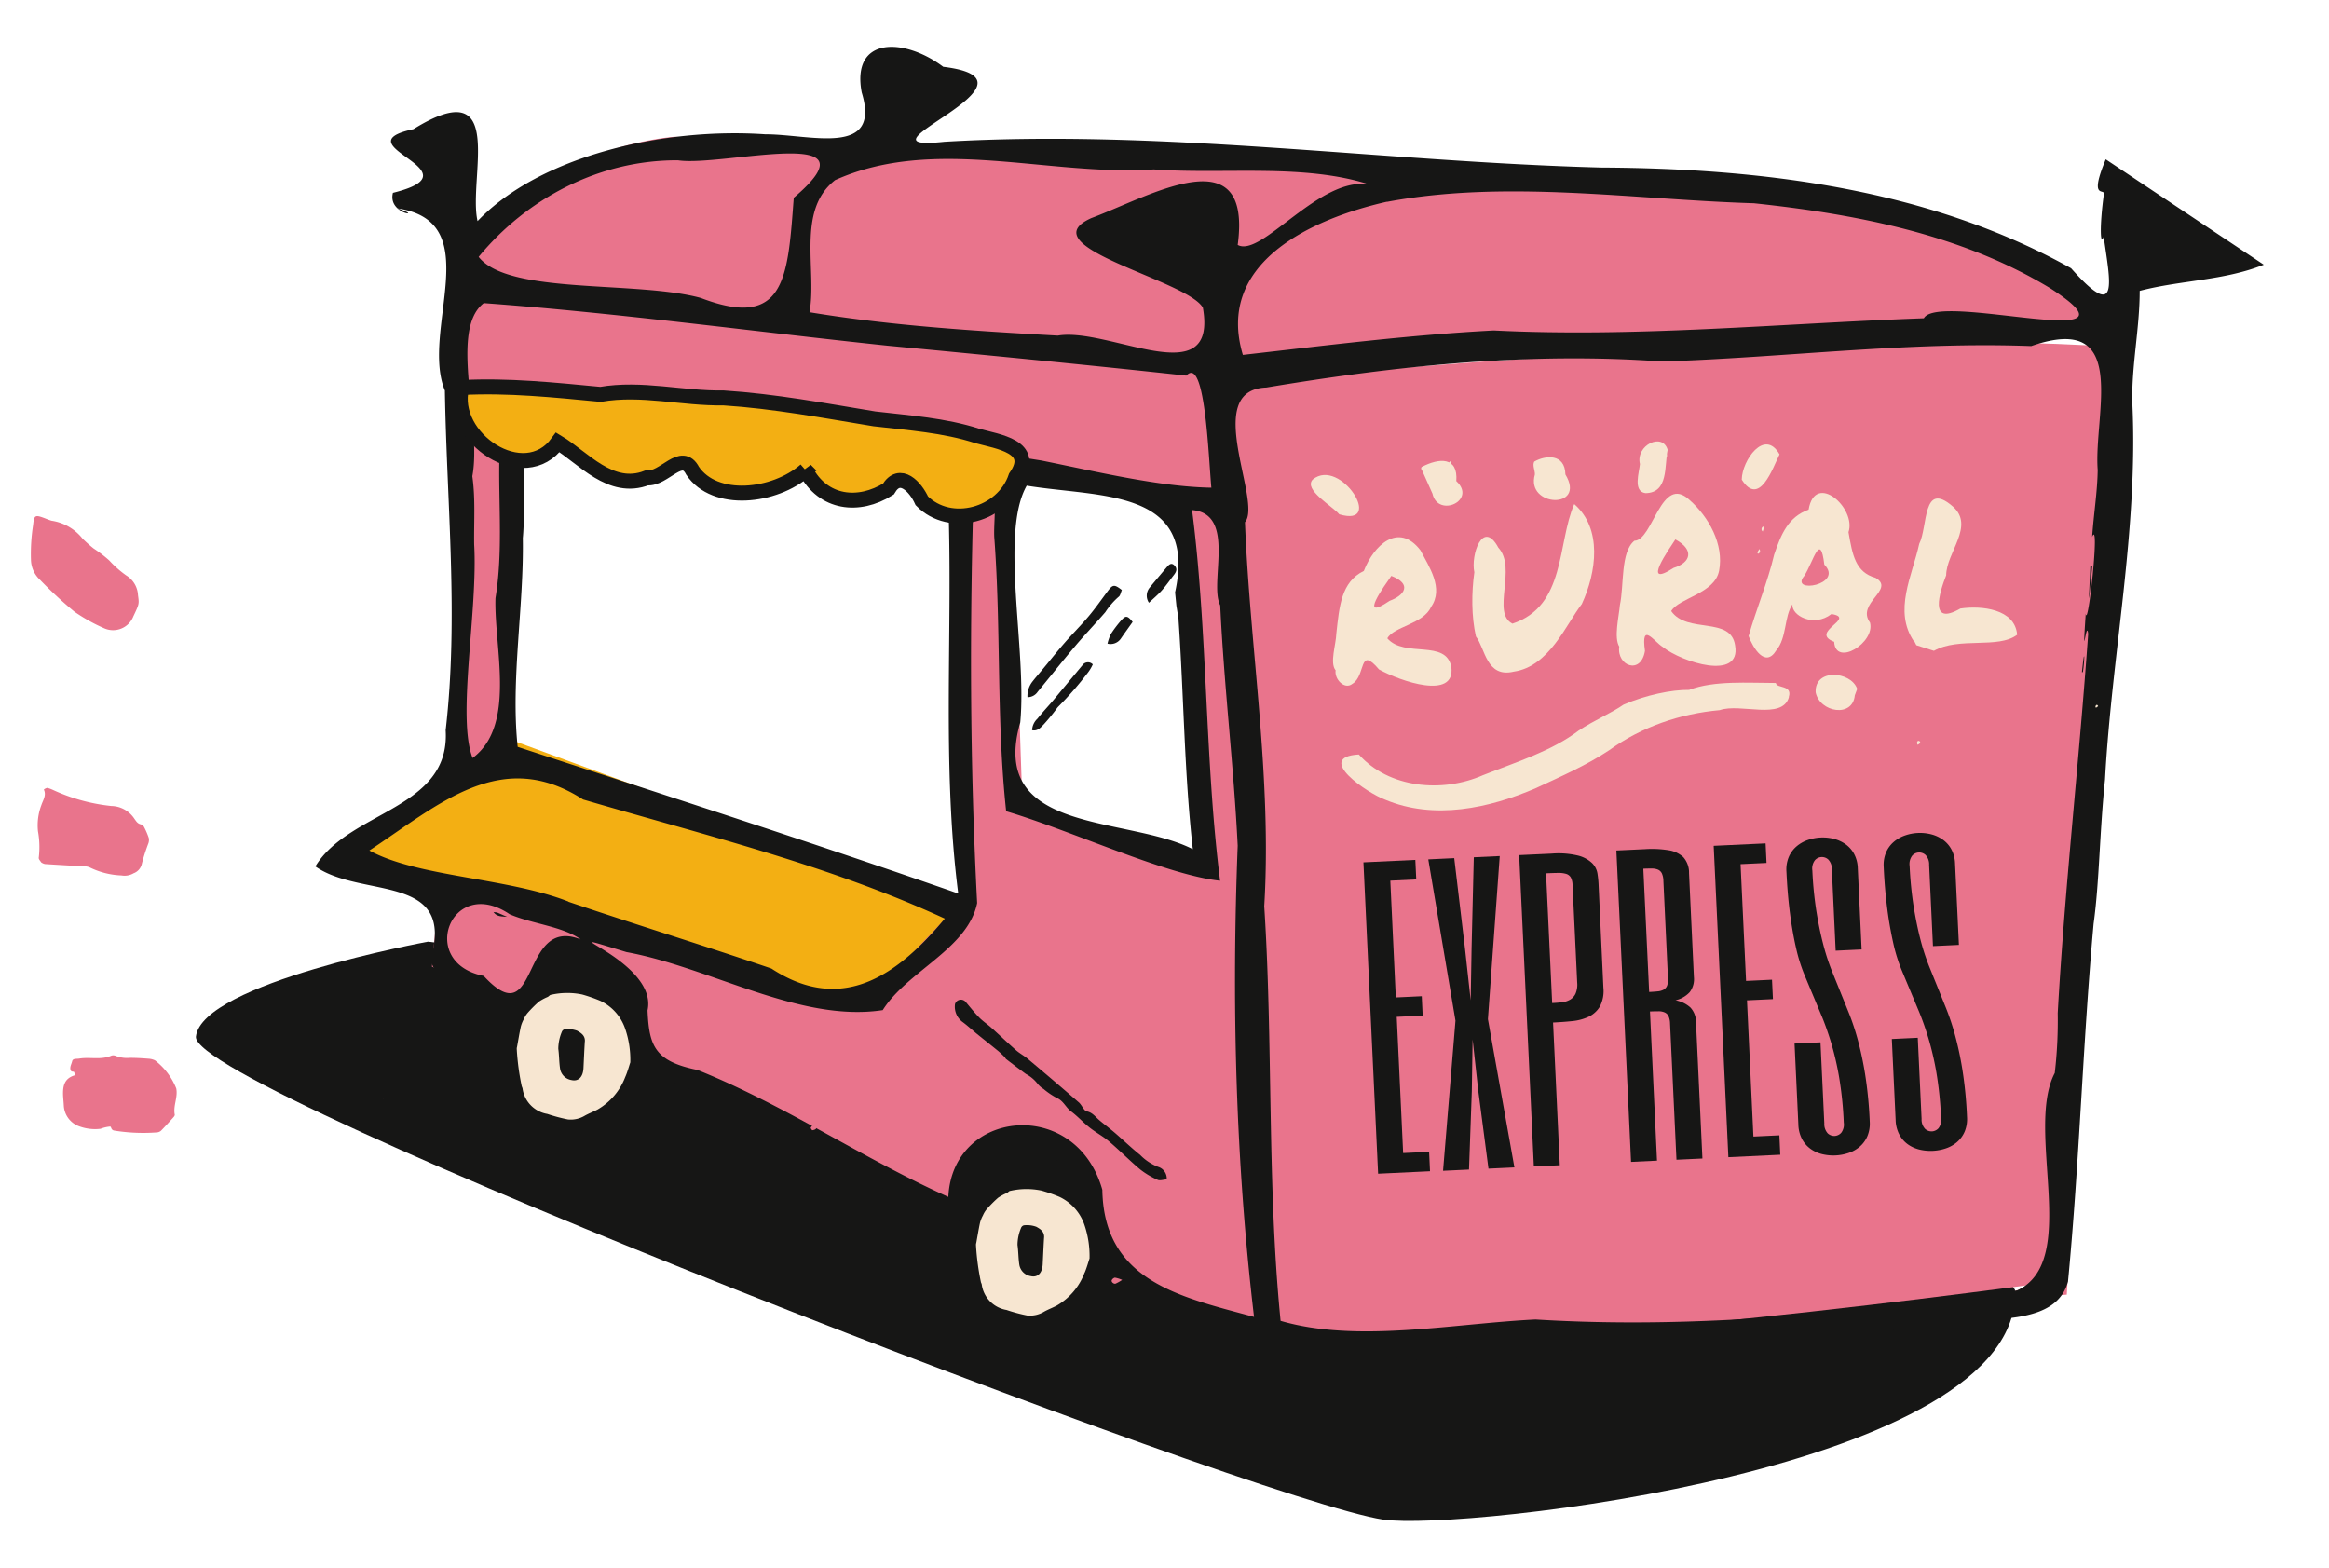 <svg width="156" height="105" xmlns="http://www.w3.org/2000/svg"><path data-name="Tracé 2470" d="m252.684 72.915-.207-.083s-29.645 3.378-101.863-5.417c0 0-15.137 2.77-15.545 6.358-.408 3.588 71.03 31.09 79.526 32.35 5.26.778 42.862-3.376 42.317-15.384-3.446-5.227-3.348-11.342-4.229-17.824" fill="#161615" clip-path="url(#a)" transform="translate(-121.946 -4.345)"/><path data-name="Tracé 2471" d="M203.441 30.076s39.039-4 60.415-2.476l-3.887 62.521s-38.403 5.406-51.971 3.983c0 0-1.24-2.805-1.812-17.776-.572-14.971-2.743-46.253-2.743-46.253" fill="#e9748c" clip-path="url(#b)" transform="translate(-121.946 -4.345)"/><path data-name="Tracé 2472" d="m203.473 64.455.028.03c-.024.016-.045.034-.067.049l.039-.08" fill="#df2a59" clip-path="url(#c)" transform="translate(-121.946 -4.345)"/><path data-name="Tracé 2473" d="M261.342 71.13c-.339 2.269-1.242 4.312-1.7 6.537a26.166 26.166 0 0 0-.156 6.956c.167 2.577.239 5.031-2.372 6.119a18.136 18.136 0 0 1-2.378.782l5.647-.467 2.96-54.033-2.814 31.8a2.435 2.435 0 0 1 .817 2.308" fill="#e9748c" clip-path="url(#d)" transform="translate(-121.946 -4.345)"/><path data-name="Tracé 2474" d="M263.025 35.396c-.07 1.598.687-.245.457-.983l.133-2.423c-.124 1.147-.416 2.267-.59 3.406z" fill="#e9748c" clip-path="url(#e)" transform="translate(-121.946 -4.345)"/><path data-name="Tracé 2475" d="M206.815 92.83c-1.957-3-.788-7.577-.451-10.937.348-3.475-.723-7.031-.1-10.46l-1.251-32.756.522-.035a2.587 2.587 0 0 1-.37-1.118c-.226-2.291-.669-5.162.451-7.323.9-1.727 2.448-1.9 4.085-2.078 6.439-.7 22.632-.713 29.066-1.531a92.086 92.086 0 0 1 19.528-.391c2.1.177 4.2.582 5.077 2.952a5.238 5.238 0 0 1 .3 1.8l.184-3.353s-4.151-8.824-24.06-10.781l-20.461-.806-11.7-1.149-19.593-.473-20.907-.886s-11.361.7-14.768 10.562l.768 15.318-1 16.071-.151 1.646-8.033 5.063 7.382 2-.455 4.923 5.977 2.758 1.28-2.899a19.843 19.843 0 0 1 2.95-.517s3.876.66 3.823 5.832l1.513 1.5 17 8.593 2.994.945s.543-6.594 5.042-5.009c0 0 5.722 4.035 4.7 10.057l10.578 3.862 1.266-.1a5.14 5.14 0 0 1-1.183-1.275m-50.646-38.062.45-23.492 29.98 4.335.018 29.468zm34.263 3.617-.764-22.437 11.574 2.309 1.148 24.228z" fill="#e9748c" clip-path="url(#f)" transform="translate(-121.946 -4.345)"/><path data-name="Tracé 2476" d="m156.375 53.973-.521.336-11.878 7.652 13.661 2.778 21.915 7.138 6.612-6.952" fill="#f3af13" fill-rule="evenodd" clip-path="url(#g)" transform="translate(-121.946 -4.345)"/><path data-name="Tracé 2477" d="M262.991 15.016c-1.111 2.668-.125 1.96-.12 2.294-.32 2.337-.227 3.584-.018 2.878.403 2.932 1.122 5.856-2.18 2.125-9.563-5.337-20.7-6.688-31.488-6.746-14.668-.389-29.287-2.588-43.979-1.727-6.845.74 7.55-4.094-.081-5.021-2.604-1.961-6.172-2.06-5.46 1.717 1.339 4.37-3.477 2.793-6.466 2.803-6.902-.472-15.135 1.487-19.265 5.814-.66-2.847 2.044-10.084-4.296-6.158-4.993 1.077 4.56 2.799-1.373 4.266-.378 1.483 2.224 1.657.301 1.041 6.06.885 1.52 8.174 3.178 12.199.125 7.596.929 15.174.053 22.751.325 5.313-6.453 5.374-8.728 9.123 3.073 2.171 9.416.4 7.721 6.238.5 2.599 9.05 7.437 8.042.599 4.549-2.308 5.157 4.387 5.981 6.618 6.245 2.684 12.282 5.791 18.173 9.165 4.18 3.33 4.735-.719 5.774-3.872 4.624-1.511 6.685 4.885 6.791 8.733 3.549 3.41 10.092 5.23 15.22 5.519 4.715.36 9.129-.093 13.865-.618 7.922.218 15.87.257 23.687-1.094 3.436-1.905 11.044.574 12.142-3.486.766-7.961.992-15.99 1.714-23.963.39-2.829.395-6.056.764-9.657.459-8.43 2.237-16.749 1.829-25.22-.06-2.51.5-5.027.494-7.51 2.722-.717 5.655-.684 8.312-1.753m-58.731-4.21c8.04-1.5 16.426-.155 24.583.095 6.832.726 13.872 2.077 19.82 5.676 7.122 4.567-7.465.205-8.44 2.027-9.609.347-19.185 1.296-28.814.817-5.618.292-11.21 1.002-16.801 1.636-1.86-6.209 4.68-9.134 9.653-10.26m-37-1.43c6.656-3.017 14.294-.259 21.38-.732 4.74.342 10.012-.412 14.466 1.014-3.35-.62-7.245 4.926-8.844 4.043.988-7.347-5.854-3.274-9.801-1.799-4.28 1.915 6.41 4.135 7.468 6.002 1.022 5.826-6.3 1.279-9.719 1.87-5.558-.31-11.136-.658-16.629-1.566.508-2.826-.882-6.78 1.678-8.819m-23.831 5.1c3.24-3.929 8.113-6.488 13.347-6.456 2.944.454 13.65-2.502 7.751 2.508-.4 5.286-.532 8.892-6.228 6.711-4.313-1.175-12.887-.195-14.879-2.752m-.424 14.694c.659-3.475-1.571-9.807.768-11.596 9.047.665 18.012 1.9 27.018 2.848 6.668.634 13.499 1.296 20.04 2.008 1.253-1.37 1.472 5.288 1.675 7.505-3.477-.056-7.686-1.075-11.383-1.819-11.876-1.88-23.718-4.455-35.76-4.852-1.14 4.533-.043 9.423-.807 14.068-.106 3.278 1.419 8.521-1.534 10.708-1.068-2.751.364-9.83.106-14.306-.022-1.52.092-3.049-.122-4.561m47.3 9.578c.359 5.13.384 10.282.959 15.398-4.385-2.25-13.736-.977-11.558-8.49.457-4.886-1.388-12.643.432-15.859 4.9.806 11.475.16 9.938 7.146l.09.904.146.899m-15.442-8.244c.353 8.87-.448 17.772.681 26.613-9.783-3.42-19.658-6.591-29.509-9.823-.475-4.51.423-9.342.345-13.983.393-4.12-1.306-10.723 4.969-7.74 6.595.906 13.234 1.347 19.752 2.772 1.08.523 5.053-.39 3.765 2.152m-24.625 29.69c-4.08-1.615-2.723 6.523-6.482 2.45-4.465-.89-2.175-6.784 1.738-4.131 1.464.637 3.567.822 4.745 1.676m-.805-2.523c-4.124-1.614-10.09-1.64-13.336-3.421 4.678-3.091 8.83-6.953 14.314-3.418 8.17 2.4 16.468 4.4 24.23 7.98-3.102 3.712-6.828 6.476-11.616 3.343-4.517-1.539-9.074-2.942-13.594-4.472m45.939 27.809c-4.955-1.345-10.075-2.39-10.177-8.519-1.77-6.237-10.035-5.413-10.315.477-5.774-2.59-10.896-6.127-16.8-8.502-2.876-.58-3.247-1.627-3.348-3.992.752-3.4-7.637-5.79-1.411-3.903 5.64 1.036 11.615 4.733 17.165 3.887 1.642-2.616 5.693-4.097 6.324-7.17-.499-9.453-.511-18.954-.21-28.398 1.951-.344 1.237 2.647 1.366 4.023.448 6.058.13 12.159.787 18.225 4.333 1.282 10.764 4.29 14.328 4.655-1.036-8.234-.822-16.626-1.876-24.827 3 .25 1.114 4.875 1.886 6.384.247 5.311.908 10.785 1.171 16.098-.414 10.535-.144 21.109 1.096 31.569m53.621-16.328c-1.986 3.841 1.736 12.568-2.5 14.54-10.692 1.472-21.462 2.62-32.27 1.95-5.548.274-11.968 1.59-17.075.091-.916-9.269-.495-18.539-1.095-27.772.523-8.599-.947-17.16-1.291-25.716 1.196-1.371-2.935-8.866 1.427-9.023 8.75-1.46 17.615-2.39 26.494-1.743 8.247-.259 16.473-1.348 24.745-1.034 6.668-2.321 4.166 4.58 4.451 8.289-.016 1.433-.272 2.995-.372 4.497.538-1.347-.277 6.22-.43 5.142-.256 3.84.05.237.164 1.354-.595 8.47-1.567 16.944-2.039 25.398a30.043 30.043 0 0 1-.2 4.013" fill="#161615" clip-path="url(#h)" transform="translate(-121.946 -4.345)"/><path data-name="Tracé 2478" d="M203.708 44.416h.019l.025-.218h-.036c0 .072-.006.146-.008.218" fill="#161615" fill-rule="evenodd" clip-path="url(#i)" transform="translate(-121.946 -4.345)"/><path data-name="Tracé 2479" d="M194.594 89.583a4.27 4.27 0 0 1-1.869 2.207c-.273.143-.56.251-.832.4a1.826 1.826 0 0 1-1.143.262 10.825 10.825 0 0 1-1.386-.371 2.008 2.008 0 0 1-1.66-1.713.944.944 0 0 0-.051-.135 16.449 16.449 0 0 1-.334-2.5.46.46 0 0 1 .02-.144c.082-.451.155-.906.251-1.354a2.216 2.216 0 0 1 .195-.486 1.71 1.71 0 0 1 .239-.4 8.309 8.309 0 0 1 .778-.785 3.472 3.472 0 0 1 .591-.317c.077-.043.147-.14.222-.142a4.9 4.9 0 0 1 2.085-.02 9.737 9.737 0 0 1 1.23.431 3.221 3.221 0 0 1 1.637 1.821 6.434 6.434 0 0 1 .358 2.294c-.088.26-.184.624-.33.961m-2.713-2.362c.026-.414-.284-.585-.521-.719a1.81 1.81 0 0 0-.824-.1.277.277 0 0 0-.2.177 2.972 2.972 0 0 0-.237 1.134c.062.432.054.879.119 1.31a.922.922 0 0 0 .769.784c.459.108.765-.2.8-.783.03-.6.054-1.2.092-1.8" fill="#f7e6d1" fill-rule="evenodd" clip-path="url(#j)" transform="translate(-121.946 -4.345)"/><path data-name="Tracé 2480" d="M163.835 76.453a4.256 4.256 0 0 1-1.869 2.207c-.273.143-.561.252-.832.4a1.826 1.826 0 0 1-1.143.262 11.059 11.059 0 0 1-1.386-.37 2.011 2.011 0 0 1-1.66-1.716 1 1 0 0 0-.052-.134 16.434 16.434 0 0 1-.334-2.5.476.476 0 0 1 .02-.146c.082-.451.155-.9.252-1.354a2.235 2.235 0 0 1 .194-.486 1.733 1.733 0 0 1 .239-.4 8.308 8.308 0 0 1 .779-.784 3.311 3.311 0 0 1 .59-.317c.077-.043.147-.14.222-.143a4.9 4.9 0 0 1 2.085-.02 10.225 10.225 0 0 1 1.23.431 3.221 3.221 0 0 1 1.637 1.821 6.439 6.439 0 0 1 .358 2.294c-.088.262-.184.625-.33.961m-2.713-2.362c.026-.413-.284-.583-.521-.718a1.824 1.824 0 0 0-.824-.1.279.279 0 0 0-.2.177 2.994 2.994 0 0 0-.236 1.135c.06.432.053.878.116 1.309a.923.923 0 0 0 .77.784c.459.107.766-.2.8-.782.03-.6.054-1.2.092-1.805" fill="#f7e6d1" fill-rule="evenodd" clip-path="url(#k)" transform="translate(-121.946 -4.345)"/><path data-name="Tracé 2481" d="m195.158 88.66.018.389.123-.016-.067-.382c-.025 0-.049.006-.074.009" fill="#161615" fill-rule="evenodd" clip-path="url(#l)" transform="translate(-121.946 -4.345)"/><path data-name="Tracé 2482" d="M154.999 65.431c.226.328.58.288.912.32l-.677-.293-.234-.027" fill="#161615" fill-rule="evenodd" clip-path="url(#m)" transform="translate(-121.946 -4.345)"/><path data-name="Tracé 2483" d="M261.964 42.274c-.036 1.036-.258 4.282.119.01l-.123-.01" fill="#161615" fill-rule="evenodd" clip-path="url(#n)" transform="translate(-121.946 -4.345)"/><path data-name="Tracé 2484" d="M261.461 49.361c.128-.782.124-1.802-.032-.297l-.033.3h.065" fill="#161615" fill-rule="evenodd" clip-path="url(#o)" transform="translate(-121.946 -4.345)"/><path data-name="Tracé 2485" d="M200.095 83.34a.816.816 0 0 0-.582-.845 3.4 3.4 0 0 1-1.2-.8c-.576-.458-1.11-.976-1.67-1.459-.348-.3-.717-.572-1.067-.869-.26-.219-.447-.505-.828-.586-.209-.044-.336-.424-.539-.6q-1.7-1.478-3.432-2.927c-.247-.207-.536-.359-.781-.572-.56-.492-1.1-1.01-1.655-1.508-.262-.234-.559-.427-.805-.679-.324-.33-.615-.7-.916-1.056a.414.414 0 0 0-.707.162 1.273 1.273 0 0 0 .484 1.176c.343.249.655.545.985.814.473.385.952.76 1.424 1.147a5.808 5.808 0 0 1 .428.4c.043.041.065.111.112.147.436.331.87.666 1.314.989a2.415 2.415 0 0 1 .774.642 1.5 1.5 0 0 0 .414.366 4.962 4.962 0 0 0 .9.608c.423.18.589.63.936.889.438.325.815.745 1.245 1.085.43.34.894.58 1.3.926.709.6 1.368 1.278 2.083 1.875a5.352 5.352 0 0 0 1.172.7c.156.075.376-.011.608-.029" fill="#161615" fill-rule="evenodd" clip-path="url(#p)" transform="translate(-121.946 -4.345)"/><path data-name="Tracé 2486" d="M197.088 43.863c-.5-.389-.606-.376-.944.076-.422.561-.824 1.141-1.272 1.674-.517.617-1.09 1.181-1.618 1.788-.489.56-.952 1.148-1.429 1.721-.234.282-.476.555-.7.842a1.574 1.574 0 0 0-.358 1.078.817.817 0 0 0 .684-.362c.849-1.031 1.681-2.081 2.544-3.1.645-.763 1.338-1.478 1.988-2.235a4.935 4.935 0 0 1 .89-1.027c.115-.078.15-.306.218-.458" fill="#161615" fill-rule="evenodd" clip-path="url(#q)" transform="translate(-121.946 -4.345)"/><path data-name="Tracé 2487" d="M195.143 48.842a.447.447 0 0 0-.7.065c-.652.778-1.3 1.562-1.946 2.338-.348.413-.721.8-1.057 1.23a1.115 1.115 0 0 0-.362.777c.365.087.582-.19.784-.394a13.232 13.232 0 0 0 .869-1.063.807.807 0 0 1 .09-.111 22.426 22.426 0 0 0 2.051-2.366 2.75 2.75 0 0 0 .272-.476" fill="#161615" fill-rule="evenodd" clip-path="url(#r)" transform="translate(-121.946 -4.345)"/><path data-name="Tracé 2488" d="M198.905 44.714c.317-.3.615-.545.87-.833.292-.33.548-.7.819-1.051.184-.24.193-.428.024-.607-.194-.208-.352-.084-.5.088-.387.46-.779.918-1.16 1.384a.844.844 0 0 0-.055 1.019" fill="#161615" fill-rule="evenodd" clip-path="url(#s)" transform="translate(-121.946 -4.345)"/><path data-name="Tracé 2489" d="M196.128 47.454a.833.833 0 0 0 .895-.339c.26-.38.53-.75.789-1.116-.337-.423-.465-.446-.77-.1a7.915 7.915 0 0 0-.691.914 3.123 3.123 0 0 0-.223.637" fill="#161615" fill-rule="evenodd" clip-path="url(#t)" transform="translate(-121.946 -4.345)"/><path data-name="Tracé 2490" d="M175.902 35.833a4.124 4.124 0 0 1-.6.456 12.525 12.525 0 0 1-1.256.555 11.239 11.239 0 0 1-1.155.383 4.156 4.156 0 0 1-2.77-.015c-.4-.165-.722-.515-1.2-.516l.073-.193c-.091-.132-.17-.256-.261-.371-.057-.073-.125-.172-.2-.186-.3-.054-.439-.3-.595-.526-.1-.15-.183-.187-.338-.071a4.744 4.744 0 0 1-1.829.869c-.329.072-.654.2-.987.242a5.487 5.487 0 0 1-2.13-.185 5.625 5.625 0 0 1-1.3-.792 2.976 2.976 0 0 1-.428-.252c-.281-.227-.553-.47-.822-.718a2.791 2.791 0 0 1-.189-.255c-.387-.455-.619-.432-.96.1a1.486 1.486 0 0 1-.943.677 5.418 5.418 0 0 1-1.873.1 3.565 3.565 0 0 1-1.7-.946 3.265 3.265 0 0 1-.718-.657 6.14 6.14 0 0 1-.646-1.18 4.828 4.828 0 0 1-.208-2.051 3.922 3.922 0 0 0 .633.024 29.783 29.783 0 0 1 3.986.036c.533 0 1.064.066 1.595.113 1.029.092 2.058.193 3.087.284a3.282 3.282 0 0 0 .469-.007 15.323 15.323 0 0 1 2.437-.15c1.146.105 2.288.24 3.434.324.843.062 1.692.047 2.536.1.515.03 1.028.121 1.542.179a14.148 14.148 0 0 0 2.482.284 5.406 5.406 0 0 1 1.43.291c.044.009.094.035.132.021a1.93 1.93 0 0 1 1.161.152 2.271 2.271 0 0 0 .733.083 5.9 5.9 0 0 1 1.628.308c.477.085.963.119 1.445.178.284.035.567.077.851.108.676.074 1.359.115 2.031.222.613.1 1.219.244 1.822.4 1 .259 2 .529 3 .816a3.082 3.082 0 0 1 .773.358c.279.174.28.493.237.8a3.464 3.464 0 0 1-.965 1.962 2.633 2.633 0 0 0-.337.58 1.4 1.4 0 0 1-.9.7 11.168 11.168 0 0 1-1.6.418 2.585 2.585 0 0 1-1.775-.244c-.359-.231-.689-.513-1.043-.754a6.149 6.149 0 0 1-1.127-1.265c-.124-.149-.2-.189-.359-.052a4.438 4.438 0 0 1-1.6.894c-.462.138-.909.338-1.373.468a2.111 2.111 0 0 1-1.246-.184 3.288 3.288 0 0 1-1.343-.978c-.264-.277-.483-.6-.744-.937" fill="#f3af13" fill-rule="evenodd" clip-path="url(#u)" transform="translate(-121.946 -4.345)"/><path data-name="Tracé 2491" d="M175.902 35.833c-2.096 1.826-6.082 2.25-7.567.04-.738-1.43-1.91.594-3.056.477-2.435.946-4.27-1.36-5.972-2.377-2.238 3.091-7.279-.292-6.44-3.672 3.117-.164 6.208.164 9.301.457 2.76-.476 5.483.284 8.242.238 3.404.222 6.75.85 10.101 1.402 2.323.273 4.674.424 6.915 1.15 1.324.37 3.992.705 2.561 2.736-.86 2.559-4.392 3.538-6.296 1.603-.408-.909-1.465-2.089-2.24-.787-1.978 1.239-4.366.999-5.549-1.267z" fill="none" stroke="#161615" clip-path="url(#v)" transform="translate(-121.946 -4.345)"/><path data-name="Tracé 2492" d="M221.749 46.977c.36-.24-.3-.15.001 0" fill="#f7e6d1" clip-path="url(#w)" transform="translate(-121.946 -4.345)"/><path data-name="Tracé 2493" d="M219.147 35.249c-.012-.008-.01.019.002.008" fill="#f7e6d1" clip-path="url(#x)" transform="translate(-121.946 -4.345)"/><path data-name="Tracé 2494" d="M218.993 35.345c.103.374.24-.375 0 .004" fill="#f7e6d1" clip-path="url(#y)" transform="translate(-121.946 -4.345)"/><path data-name="Tracé 2495" d="M227.114 55.72c-.32.203.437.063.001.001" fill="#f7e6d1" clip-path="url(#z)" transform="translate(-121.946 -4.345)"/><path data-name="Tracé 2496" d="M236.504 40.397c.323-.238-.454-.381-.001.001" fill="#f7e6d1" clip-path="url(#A)" transform="translate(-121.946 -4.345)"/><path data-name="Tracé 2497" d="M234.176 46.45c-.328.09.235.47-.004-.003" fill="#f7e6d1" clip-path="url(#B)" transform="translate(-121.946 -4.345)"/><path data-name="Tracé 2498" d="M233.478 34.995c-.015.04.025-.01 0 0z" fill="#f7e6d1" clip-path="url(#C)" transform="translate(-121.946 -4.345)"/><path data-name="Tracé 2499" d="M233.507 34.577c-.574.283.39.776 0-.005" fill="#f7e6d1" clip-path="url(#D)" transform="translate(-121.946 -4.345)"/><path data-name="Tracé 2500" d="M241.146 46.935c-.504-.077.309 1.022-.002 0" fill="#f7e6d1" clip-path="url(#E)" transform="translate(-121.946 -4.345)"/><path data-name="Tracé 2501" d="M239.791 41.116c-.359.502.203.318.001 0" fill="#f7e6d1" clip-path="url(#F)" transform="translate(-121.946 -4.345)"/><path data-name="Tracé 2502" d="M238.612 36.464c.013-1.273 1.528-3.458 2.529-1.688-.463.946-1.353 3.543-2.528 1.694m-6.823-1.053c-.293-1.255 1.52-2.134 1.858-.943-.226 1.036.08 2.885-1.488 2.9-.856-.12-.411-1.406-.367-1.956m-7.071-.161c.724-.42 2.048-.56 2.078.866 1.426 2.373-2.682 2.19-2.045 0 .011-.283-.184-.619-.037-.872m-7.555.375c1.187-.622 2.457-.703 2.328.941 1.408 1.296-1.225 2.492-1.597.838l-.682-1.528-.082-.148.034-.1m-7.285.828c1.852-1.512 4.857 3.25 1.773 2.335-.463-.558-2.418-1.648-1.776-2.333m31.894 14.583c-.447 1.557-3.259.384-4.63.865-2.653.238-5.216 1.108-7.396 2.677-1.536 1.023-3.207 1.749-4.909 2.541-3.141 1.36-6.842 2.157-10.118.775-1.14-.41-4.77-2.849-1.754-3.023 2.016 2.267 5.594 2.585 8.318 1.387 2.266-.897 4.585-1.605 6.414-2.993 1.003-.668 2.222-1.186 2.999-1.732 1.484-.642 3.214-1.005 4.392-.988 1.69-.644 3.946-.462 5.81-.463.038.378 1.128.11.867.94m4.422-.121c-.137 1.54-2.354 1.147-2.623-.191-.08-1.63 2.351-1.409 2.772-.257l.001.051-.15.4m4.2 3.319c-.177-.478.479-.198 0 0zm12.1-2.588c-.32.324-.154-.308 0 0z" fill="#f7e6d1" clip-path="url(#G)" transform="translate(-121.946 -4.345)"/><path data-name="Tracé 2503" d="M240.015 39.942c.26-.598-.272-.234 0-.001" fill="#f7e6d1" clip-path="url(#H)" transform="translate(-121.946 -4.345)"/><path data-name="Tracé 2504" d="M240.361 46.51c-.015.034.023 0 0-.004" fill="#f7e6d1" clip-path="url(#I)" transform="translate(-121.946 -4.345)"/><path data-name="Tracé 2505" d="M240.202 50.981c-.696.715.88.633.001 0" fill="#f7e6d1" clip-path="url(#J)" transform="translate(-121.946 -4.345)"/><path data-name="Tracé 2506" d="M227.205 54.406c-.22.435.331.151 0 .002" fill="#f7e6d1" clip-path="url(#K)" transform="translate(-121.946 -4.345)"/><path data-name="Tracé 2507" d="M233.055 51.647c.428-.226-.223-.505 0-.004" fill="#f7e6d1" clip-path="url(#L)" transform="translate(-121.946 -4.345)"/><path data-name="Tracé 2508" d="M211.407 49.24c-.407-.493.028-1.725.049-2.47.203-1.83.322-3.444 1.842-4.185.658-1.71 2.314-3.302 3.792-1.384.56 1.082 1.592 2.548.708 3.798-.507 1.14-2.506 1.314-2.927 2.099 1.16 1.337 3.943.031 4.288 1.93.276 2.216-3.398.95-4.843.155-1.384-1.634-.859.41-1.786.963-.532.424-1.22-.331-1.122-.91m3.73-6.318c-.409.59-2.29 3.15-.114 1.668 1.008-.37 1.527-1.123.114-1.668z" fill="#f7e6d1" clip-path="url(#M)" transform="translate(-121.946 -4.345)"/><path data-name="Tracé 2509" d="M220.7 42.675c-.255-1.135.557-3.6 1.608-1.65 1.263 1.37-.482 4.378.945 5.09 3.587-1.18 2.991-5.388 4.138-8.008 1.898 1.646 1.49 4.575.507 6.695-1.039 1.333-2.174 4.187-4.556 4.526-1.84.442-1.915-1.558-2.536-2.355-.304-1.335-.3-2.939-.105-4.305" fill="#f7e6d1" clip-path="url(#N)" transform="translate(-121.946 -4.345)"/><path data-name="Tracé 2510" d="M230.408 47.658c-.373-.605-.027-2 .042-2.789.287-1.342.034-3.555.971-4.308 1.241.001 1.793-4.509 3.693-2.73 1.28 1.13 2.317 2.963 1.98 4.741-.295 1.538-2.695 1.819-3.208 2.7 1.072 1.55 4.009.322 4.282 2.316.4 2.362-3.553 1.123-4.848.089-.589-.362-1.47-1.74-1.192.261-.267 1.632-1.892 1.01-1.723-.275m3.76-7.19c-.409.628-2.33 3.344-.121 1.908 1.176-.36 1.391-1.222.121-1.907" fill="#f7e6d1" clip-path="url(#O)" transform="translate(-121.946 -4.345)"/><path data-name="Tracé 2511" d="M239.077 46.93c.492-1.744 1.282-3.627 1.705-5.436.474-1.409.956-2.528 2.308-3.016.432-2.575 3.217-.1 2.671 1.51.265 1.52.461 2.682 1.812 3.059 1.352.783-1.324 1.686-.372 2.995.364 1.346-2.307 2.99-2.4 1.289-1.717-.658 1.543-1.584-.181-1.859-1.205.928-2.698.087-2.613-.649-.56.82-.367 2.237-1.085 3.084-.746 1.21-1.561-.186-1.856-.97m3.729-4.016c-1.014 1.217 2.683.597 1.347-.761-.268-2.223-.705-.26-1.343.757" fill="#f7e6d1" clip-path="url(#P)" transform="translate(-121.946 -4.345)"/><path data-name="Tracé 2512" d="M250.149 47.31c-1.401-2.047-.116-4.409.348-6.538.59-1.14.2-4.289 2.252-2.504 1.49 1.305-.434 3.072-.446 4.612-.441 1.126-1.179 3.452.952 2.222 1.41-.211 3.664.025 3.802 1.756-1.26.968-3.884.124-5.575 1.075l-1.177-.375-.082-.161-.052-.1" fill="#f7e6d1" clip-path="url(#Q)" transform="translate(-121.946 -4.345)"/><path data-name="Tracé 2513" d="m216.809 63.247-1.738.082.368 7.821 1.738-.082.062 1.3-1.738.082.43 9.123 1.739-.082.06 1.3-3.476.165-.983-20.855 3.476-.163z" fill="#161615" clip-path="url(#R)" transform="translate(-121.946 -4.345)"/><path data-name="Tracé 2514" d="m220.515 67.863.148-6.1 1.738-.082-.792 10.924 1.775 9.93-1.738.082-.68-5.192-.382-3.466-.054 3.486-.188 5.234-1.738.082.832-10.054-1.821-10.804 1.738-.082.721 6.061.381 3.466z" fill="#161615" clip-path="url(#S)" transform="translate(-121.946 -4.345)"/><path data-name="Tracé 2515" d="M229.343 70.494a2.235 2.235 0 0 1-.239 1.27 1.748 1.748 0 0 1-.757.682 3.345 3.345 0 0 1-1.1.29q-.621.064-1.274.094l.451 9.559-1.738.082-.984-20.854 2.174-.1a5.611 5.611 0 0 1 1.782.134 2.108 2.108 0 0 1 .928.5 1.268 1.268 0 0 1 .359.691 6.893 6.893 0 0 1 .074.7zm-2.065-6.87a1.158 1.158 0 0 0-.112-.5.537.537 0 0 0-.3-.244 1.65 1.65 0 0 0-.54-.069c-.223 0-.5.01-.823.025l.41 8.69q.326-.015.637-.05a1.433 1.433 0 0 0 .55-.169.927.927 0 0 0 .376-.405 1.558 1.558 0 0 0 .113-.76z" fill="#161615" clip-path="url(#T)" transform="translate(-121.946 -4.345)"/><path data-name="Tracé 2516" d="M235.406 69.773a1.433 1.433 0 0 1-.279 1.02 1.858 1.858 0 0 1-.954.548 2.018 2.018 0 0 1 1 .484 1.432 1.432 0 0 1 .374.99l.43 9.123-1.738.082-.43-9.123a1.27 1.27 0 0 0-.105-.5.521.521 0 0 0-.258-.245 1.028 1.028 0 0 0-.411-.076q-.245 0-.571.013l.471 9.992-1.738.083-.984-20.855 1.956-.092a6.959 6.959 0 0 1 1.52.071 1.879 1.879 0 0 1 1 .457 1.553 1.553 0 0 1 .391 1.077zm-2.043-6.436a1.24 1.24 0 0 0-.105-.5.521.521 0 0 0-.256-.246 1.053 1.053 0 0 0-.412-.076c-.163 0-.353 0-.571.013l.39 8.255c.217-.01.408-.024.57-.041a1.016 1.016 0 0 0 .4-.113.532.532 0 0 0 .233-.27 1.229 1.229 0 0 0 .057-.506z" fill="#161615" clip-path="url(#U)" transform="translate(-121.946 -4.345)"/><path data-name="Tracé 2517" d="m240.27 62.141-1.738.082.368 7.821 1.738-.082.062 1.3-1.738.082.43 9.123 1.739-.082.06 1.3-3.476.165-.983-20.855 3.476-.163z" fill="#161615" clip-path="url(#V)" transform="translate(-121.946 -4.345)"/><path data-name="Tracé 2518" d="m246.64 67.936-1.738.082-.256-5.431a.914.914 0 0 0-.235-.669.624.624 0 0 0-.9.043.918.918 0 0 0-.171.689 24.751 24.751 0 0 0 .261 2.668q.193 1.216.458 2.237a14.87 14.87 0 0 0 .6 1.847l.619 1.53.516 1.278a16.45 16.45 0 0 1 .576 1.731 22.089 22.089 0 0 1 .505 2.356 27.591 27.591 0 0 1 .308 3.154 2.2 2.2 0 0 1-.158.993 1.922 1.922 0 0 1-.511.7 2.246 2.246 0 0 1-.749.422 3.2 3.2 0 0 1-1.751.083 2.233 2.233 0 0 1-.785-.351 1.919 1.919 0 0 1-.576-.654 2.2 2.2 0 0 1-.25-.974l-.256-5.431 1.738-.082.256 5.431a.915.915 0 0 0 .235.67.647.647 0 0 0 .458.168.64.64 0 0 0 .439-.211.913.913 0 0 0 .171-.689 24.281 24.281 0 0 0-.316-3.066 19.735 19.735 0 0 0-.541-2.313q-.307-1-.625-1.758l-.579-1.385q-.259-.615-.582-1.392a10.982 10.982 0 0 1-.555-1.786q-.232-1.009-.4-2.274-.168-1.265-.242-2.826a2.163 2.163 0 0 1 .158-.987 1.938 1.938 0 0 1 .512-.7 2.328 2.328 0 0 1 .748-.43 3.046 3.046 0 0 1 1.751-.083 2.348 2.348 0 0 1 .786.358 1.931 1.931 0 0 1 .574.646 2.164 2.164 0 0 1 .25.968z" fill="#161615" clip-path="url(#W)" transform="translate(-121.946 -4.345)"/><path data-name="Tracé 2519" d="m253.157 67.63-1.739.082-.256-5.431a.914.914 0 0 0-.235-.669.624.624 0 0 0-.9.043.923.923 0 0 0-.171.689 24.751 24.751 0 0 0 .261 2.668q.195 1.216.458 2.237a14.87 14.87 0 0 0 .6 1.847l.619 1.53q.225.554.516 1.278a16.448 16.448 0 0 1 .576 1.731 22.086 22.086 0 0 1 .505 2.356 27.594 27.594 0 0 1 .308 3.154 2.2 2.2 0 0 1-.158.993 1.922 1.922 0 0 1-.511.7 2.246 2.246 0 0 1-.749.422 3.2 3.2 0 0 1-1.751.083 2.233 2.233 0 0 1-.785-.35 1.919 1.919 0 0 1-.576-.654 2.2 2.2 0 0 1-.25-.974l-.256-5.431 1.738-.082.256 5.431a.915.915 0 0 0 .235.67.647.647 0 0 0 .458.168.64.64 0 0 0 .439-.211.913.913 0 0 0 .171-.689 24.281 24.281 0 0 0-.316-3.066 19.735 19.735 0 0 0-.541-2.313q-.307-1-.625-1.758l-.579-1.385q-.259-.615-.582-1.392a10.982 10.982 0 0 1-.555-1.786 25.039 25.039 0 0 1-.4-2.274 33.175 33.175 0 0 1-.242-2.826 2.162 2.162 0 0 1 .158-.987 1.938 1.938 0 0 1 .512-.7 2.328 2.328 0 0 1 .748-.43 3.046 3.046 0 0 1 1.751-.083 2.348 2.348 0 0 1 .786.358 1.931 1.931 0 0 1 .574.646 2.149 2.149 0 0 1 .25.967z" fill="#161615" clip-path="url(#X)" transform="translate(-121.946 -4.345)"/><path data-name="Tracé 2520" d="M176.633 79.791c.024.159-.082.227-.287.255-.029-.049-.111-.131-.094-.18a.657.657 0 0 1 .2-.212c.019-.02.084-.031.092-.02a.4.4 0 0 1 .093.157" fill="#e9748c" clip-path="url(#Y)" transform="translate(-121.946 -4.345)"/><path data-name="Tracé 2521" d="M147.633 77.923h-.008l-.01-.015h.019v.022" fill="#e9748c" clip-path="url(#Z)" transform="translate(-121.946 -4.345)"/><path data-name="Tracé 2522" d="M199.521 89.385a.626.626 0 0 1-.01-.144c0-.026.046-.065.067-.065a.327.327 0 0 1 .179.04.3.3 0 0 1 .025.433.272.272 0 0 1-.158.047c-.037-.087-.058-.178-.1-.311" fill="#e9748c" clip-path="url(#aa)" transform="translate(-121.946 -4.345)"/><path data-name="Tracé 2523" d="M127.234 75.249c.721-.13 1.481.113 2.191-.208a.445.445 0 0 1 .308.038 2.152 2.152 0 0 0 .928.116c.42 0 .844.028 1.263.06a1.17 1.17 0 0 1 .4.107 4.455 4.455 0 0 1 1.427 1.879c.123.593-.218 1.167-.1 1.758.011.053-.043.127-.087.178-.274.306-.549.611-.84.906a.472.472 0 0 1-.286.107 12.2 12.2 0 0 1-2.836-.122c-.236-.039-.188-.262-.277-.271a2.34 2.34 0 0 0-.643.15 3.055 3.055 0 0 1-1.412-.16 1.554 1.554 0 0 1-1.049-1.368c-.012-.263-.046-.526-.053-.791-.007-.553.093-1.055.768-1.258a.349.349 0 0 0-.029-.225c-.024-.039-.161-.016-.188-.054-.153-.226.012-.449.059-.667.046-.2.279-.149.448-.177m-2.111-18.133a2.2 2.2 0 0 1 .384.14 12.385 12.385 0 0 0 3.9 1.073 1.886 1.886 0 0 1 1.552.86c.121.162.2.319.434.371a.378.378 0 0 1 .218.188 4.9 4.9 0 0 1 .309.726.688.688 0 0 1-.036.38 12.736 12.736 0 0 0-.423 1.321.874.874 0 0 1-.561.662 1.182 1.182 0 0 1-.806.144 5.276 5.276 0 0 1-2.1-.523.813.813 0 0 0-.4-.082c-.875-.054-1.751-.1-2.626-.158a.626.626 0 0 1-.242-.106v.004l-.008-.01-.021-.012h.011c-.067-.1-.174-.208-.158-.3a5.93 5.93 0 0 0-.052-1.77 3.814 3.814 0 0 1 .225-1.749c.11-.335.354-.663.167-1.043a.475.475 0 0 1 .231-.115m-.1-18.032c.129.049.256.1.39.139a3.257 3.257 0 0 1 2.067 1.192 8.708 8.708 0 0 0 .753.67 8.519 8.519 0 0 1 1.043.8 7.128 7.128 0 0 0 1.142 1.007 1.642 1.642 0 0 1 .783 1.323c.081.583.081.583-.312 1.413a1.461 1.461 0 0 1-1.979.787 11.572 11.572 0 0 1-1.969-1.1 27.572 27.572 0 0 1-2.301-2.13 1.892 1.892 0 0 1-.61-1.317 12.494 12.494 0 0 1 .144-2.359c.069-.685.133-.7.848-.427" fill="#e9748c" clip-path="url(#ab)" transform="translate(-121.946 -4.345)"/><path data-name="Tracé 2524" d="M196.412 90.093a.316.316 0 0 1 .212-.176 2.117 2.117 0 0 1 .486.151 2.675 2.675 0 0 1-.437.249c-.13.043-.306-.119-.261-.224" fill="#e9748c" clip-path="url(#ac)" transform="translate(-121.946 -4.345)"/></svg>
